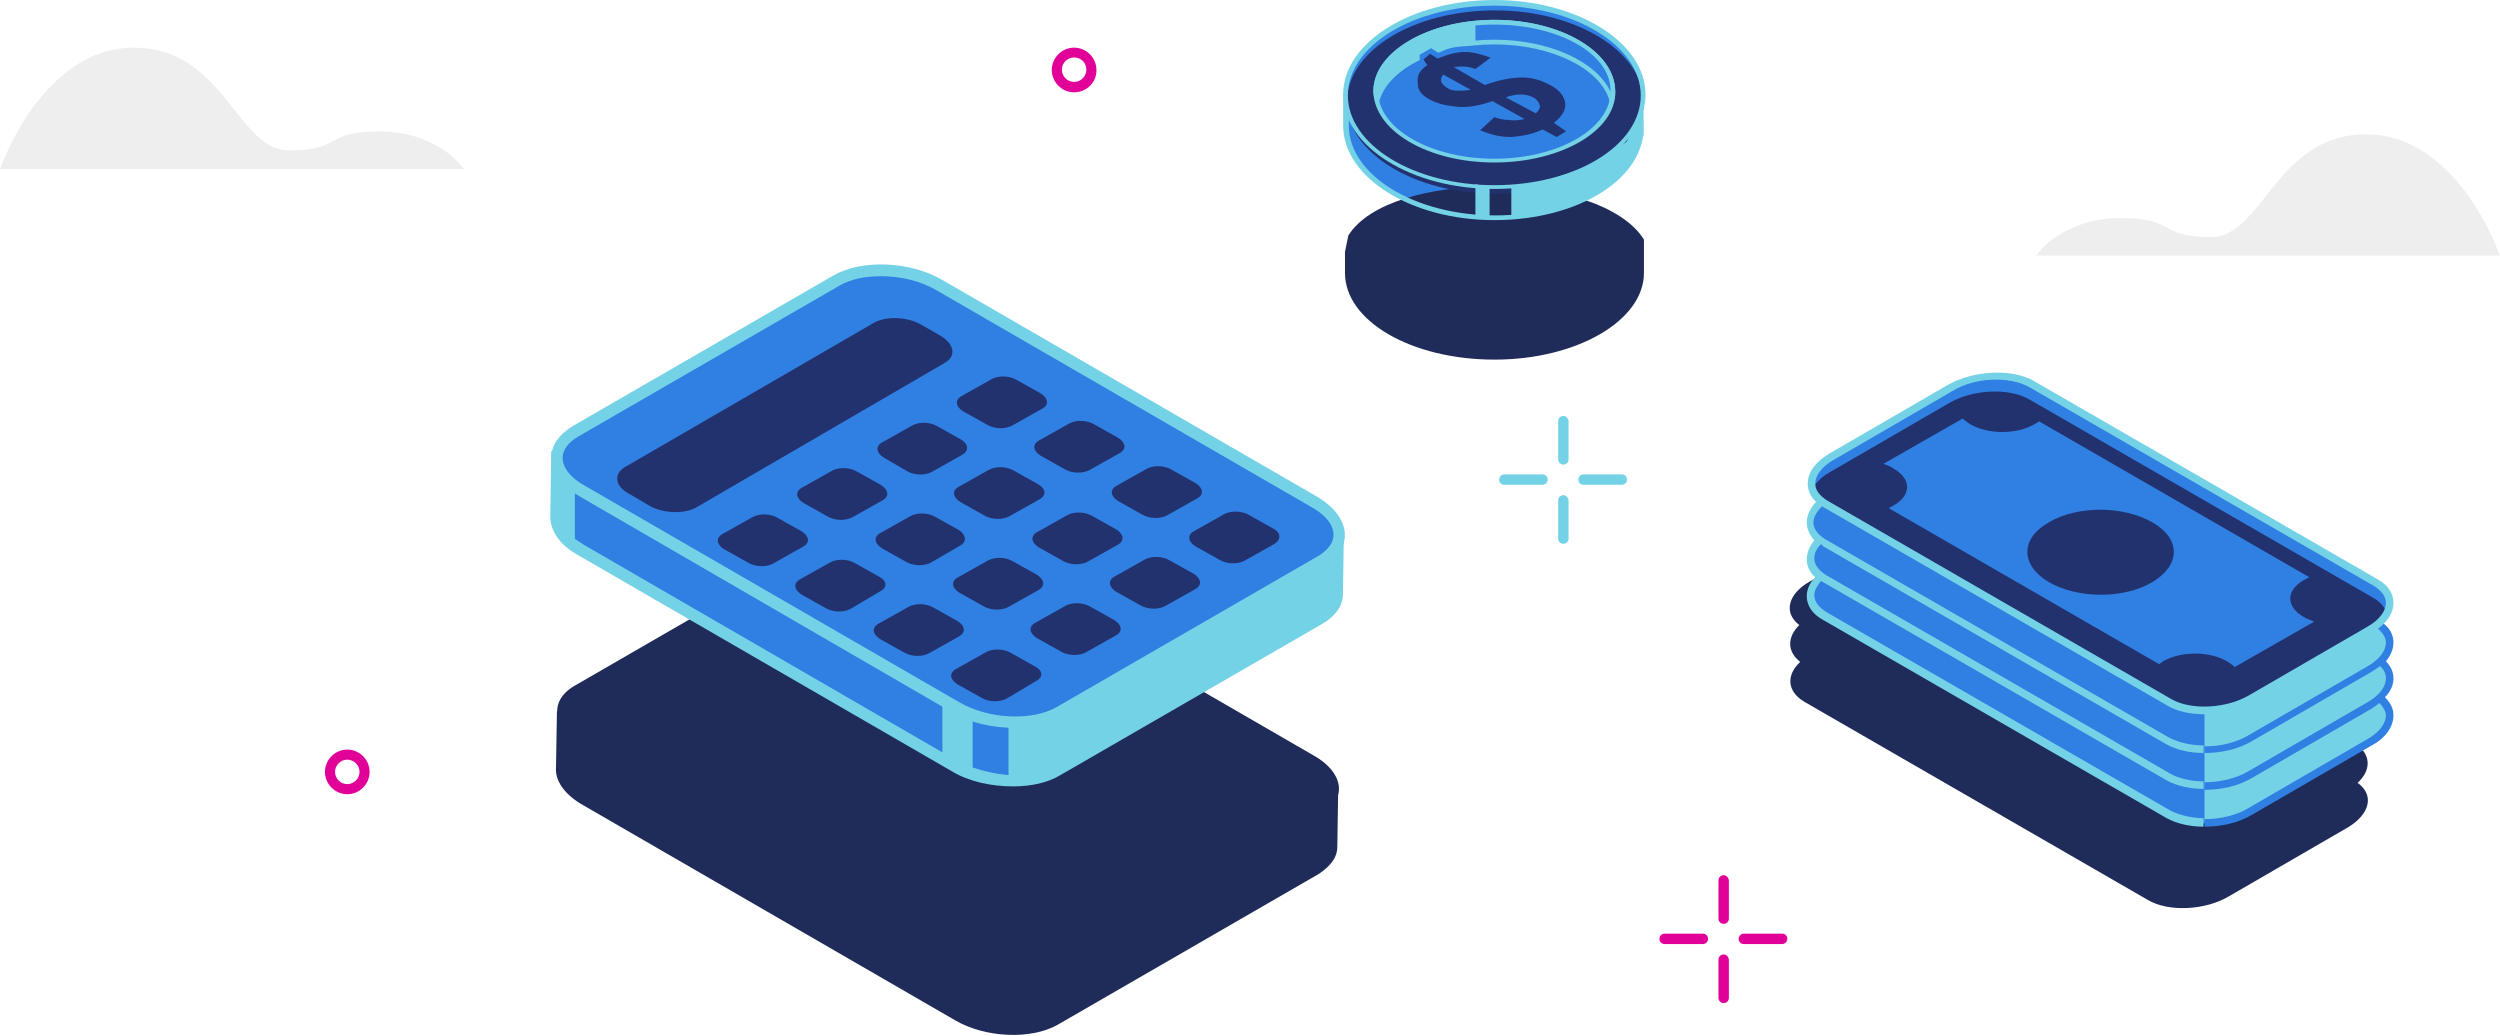<svg xmlns="http://www.w3.org/2000/svg" fill="none" height="239" viewBox="0 0 577 239" width="577"><path d="m308.65 195.52.218-14.173-20.06-1.963-72.175-41.647c-6.977-4.143-17.662-4.579-23.767-1.091l-49.715 28.783-14.61-1.308-.218 13.083c-.218 2.834 1.745 5.887 5.67 8.286l86.347 49.933c6.978 4.143 17.662 4.579 23.768 1.09l60.399-34.888c2.835-1.962 4.143-3.925 4.143-6.105z" fill="#1f2c59"></path><path d="m304.943 187.888-60.399 34.888c-6.106 3.489-16.79 3.053-23.768-1.09l-86.347-49.716c-6.978-4.142-7.85-10.248-1.745-13.737l60.4-34.888c6.105-3.488 16.79-3.052 23.767 1.091l86.348 49.933c6.978 3.925 7.85 10.03 1.744 13.519z" fill="#1f2c59"></path><path d="m544.138 180.677c3.053-2.835 3.053-6.106.218-8.504 3.271-3.053 2.835-6.76-1.09-8.94l-79.37-45.791c-4.797-2.835-13.301-2.398-18.753.872l-27.474 15.918c-5.015 2.835-6.105 7.196-2.398 10.03-2.835 2.835-2.835 6.106.218 8.504-3.271 3.053-3.053 6.76.872 9.158l79.37 45.791c4.797 2.834 13.301 2.398 18.752-.872l27.475-15.918c5.015-3.053 6.105-7.414 2.18-10.248z" fill="#1f2c59"></path><path d="m0 39h107l-.819-1.061c-.233-.295-6.197-7.604-18.535-7.604-6.607 0-8.77 1.12-10.817 2.24-2.046 1.061-3.917 2.122-10.174 2.122-5.145 0-8.595-4.362-12.571-9.373-5.321-6.72-11.343-14.324-23.271-14.324-4.795 0-9.355 1.415-13.623 4.303-3.391 2.24-6.549 5.423-9.472 9.314-4.911 6.661-7.25 13.263-7.367 13.558z" fill="#eee"></path><path d="m577 59h-107l.819-1.061c.233-.295 6.197-7.604 18.535-7.604 6.607 0 8.77 1.12 10.816 2.24 2.047 1.061 3.918 2.122 10.174 2.122 5.146 0 8.595-4.362 12.571-9.373 5.321-6.72 11.343-14.324 23.271-14.324 4.795 0 9.356 1.415 13.624 4.303 3.391 2.24 6.548 5.423 9.472 9.314 4.911 6.661 7.25 13.263 7.367 13.558z" fill="#eee"></path><path d="m549.138 161.144c3.053-2.834 3.053-6.105.218-8.504 3.271-3.052 2.835-6.759-1.09-8.94l-79.37-45.79c-4.797-2.835-13.301-2.398-18.753.872l-27.474 15.918c-5.015 2.834-6.105 7.195-2.398 10.03-2.835 2.835-2.835 6.105.218 8.504-3.271 3.053-3.053 6.76.872 9.158l79.37 45.79c4.797 2.835 13.301 2.399 18.752-.872l27.474-15.917c5.016-3.053 6.106-7.414 2.181-10.249z" fill="#307fe2"></path><path d="m549.138 160.926c3.053-2.834 3.053-6.105.218-8.504 3.271-3.052 2.835-6.759-1.09-8.94l-2.835-1.744-36.632 22.241v25.73c3.707 0 7.632-.872 10.684-2.617l27.475-15.917c5.015-3.053 6.105-7.414 2.18-10.249z" fill="#74d2e7"></path><path d="m546.521 170.52-27.474 15.918c-2.834 1.744-6.541 2.617-10.248 2.617v1.744c3.925 0 7.85-.872 11.12-2.835l27.475-15.917c3.27-1.745 5.015-4.361 5.015-6.978 0-1.526-.654-2.835-1.963-4.143 1.309-1.308 1.963-2.835 1.963-4.361s-.654-2.835-1.745-3.925c1.091-1.308 1.745-2.834 1.745-4.361 0-1.744-.872-3.489-2.617-4.579-.436.436-.872.872-1.308 1.09 1.308 1.091 2.18 2.181 2.18 3.489 0 1.963-1.526 3.925-4.143 5.451l-27.474 15.918c-2.834 1.745-6.541 2.617-10.248 2.617v1.526c3.925 0 7.85-.872 11.12-2.835l27.475-15.917c.654-.436 1.308-.872 1.962-1.309.872.873 1.308 1.745 1.308 2.835 0 1.963-1.526 3.925-4.143 5.451l-27.474 15.918c-2.834 1.744-6.759 2.617-10.248 2.617v1.744c3.925 0 7.85-.872 11.12-2.835l27.475-15.917c.654-.436 1.308-.872 1.744-1.309.872.873 1.526 1.963 1.526 2.835 0 1.963-1.526 3.925-4.143 5.451z" fill="#307fe2"></path><path d="m508.799 188.837c-2.835 0-5.669-.654-7.85-1.745l-79.37-45.79c-1.744-1.09-2.835-2.399-2.835-3.925 0-1.09.654-2.181 1.527-3.271.218 0 .218.218.436.218l79.37 45.791c2.398 1.308 5.451 1.962 8.504 1.962v-1.744c-2.835 0-5.67-.654-7.632-1.745l-79.37-45.79c-1.744-1.09-2.835-2.399-2.835-3.925 0-1.09.436-2.18 1.527-3.271.218.218.436.218.436.436l79.37 45.791c2.398 1.308 5.451 1.962 8.504 1.962v-1.744c-2.835 0-5.67-.654-7.85-1.744l-79.37-45.791c-1.745-1.09-2.835-2.398-2.835-3.925 0-1.308.872-2.616 2.181-3.925-.436-.218-1.091-.654-1.309-1.09-1.526 1.526-2.398 3.271-2.398 5.015 0 1.527.654 2.835 1.744 4.143-1.09 1.308-1.744 2.835-1.744 4.361s.654 3.053 1.962 4.143c-1.308 1.308-1.962 2.835-1.962 4.361 0 2.181 1.308 4.143 3.707 5.451l79.37 45.791c2.398 1.308 5.451 1.962 8.504 1.962v-1.962z" fill="#74d2e7"></path><path d="m500.731 162.017-79.37-45.791c-4.797-2.835-4.143-7.632 1.308-10.902l27.475-15.918c5.451-3.271 13.955-3.489 18.752-.872l79.37 45.79c4.797 2.835 4.143 7.632-1.308 10.903l-27.475 15.917c-5.669 3.271-13.955 3.707-18.752.873z" fill="#307fe2"></path><path d="m547.83 138.031-79.37-45.79c-4.797-2.835-13.301-2.398-18.752.872l-27.475 15.918c-1.962 1.09-3.27 2.616-4.143 3.924.436 1.309 1.309 2.617 3.053 3.489l79.37 45.791c4.797 2.834 13.301 2.398 18.752-.873l27.475-15.917c1.962-1.09 3.27-2.617 4.143-3.925-.436-1.308-1.527-2.617-3.053-3.489z" fill="#22326e"></path><path d="m508.799 164.851c-3.271 0-6.324-.654-8.504-1.962l-79.37-45.791c-2.399-1.308-3.707-3.27-3.707-5.451 0-2.617 1.744-5.015 5.015-6.978l27.474-15.917c5.888-3.271 14.61-3.707 19.625-.872l79.37 45.79c2.399 1.308 3.707 3.271 3.707 5.451 0 2.617-1.745 5.015-5.015 6.978l-27.475 15.918c-3.27 1.744-7.195 2.834-11.12 2.834zm-7.632-3.489c4.579 2.617 12.647 2.181 17.88-.872l27.475-15.917c2.616-1.527 4.142-3.489 4.142-5.452 0-1.526-1.09-2.834-2.834-3.925l-79.37-45.79c-4.579-2.617-12.647-2.399-17.88.872l-27.475 15.918c-2.616 1.526-4.143 3.489-4.143 5.451 0 1.526 1.091 2.835 2.835 3.925z" fill="#74d2e7"></path><path d="m531.694 142.392c-4.143-2.398-4.143-6.105 0-8.504.436-.218.872-.436 1.308-.654l-62.362-35.978c-.436.218-.654.436-1.09.654-4.143 2.399-10.684 2.399-14.827 0-.655-.436-1.309-.872-1.745-1.308l-18.316 10.466c.872.218 1.744.654 2.399 1.09 4.142 2.399 4.142 6.106 0 8.504-.437.218-.873.436-1.091.655l62.363 35.978c.218-.218.654-.436.872-.654 4.143-2.399 10.684-2.399 14.827 0 .654.436 1.308.872 1.744 1.308l18.317-10.467c-.873-.436-1.745-.654-2.399-1.09z" fill="#307fe2"></path><path d="m496.806 131.054c-6.541 3.925-17.226 3.925-23.985 0-6.542-3.925-6.542-10.031 0-13.738 6.541-3.924 17.226-3.924 23.985 0 6.542 3.707 6.542 10.031 0 13.738z" fill="#307fe2"></path><path d="m496.806 134.324c-6.541 3.925-17.226 3.925-23.985 0-6.542-3.925-6.542-10.03 0-13.737 6.541-3.925 17.226-3.925 23.985 0 6.542 3.707 6.542 9.812 0 13.737z" fill="#22326e"></path><path d="m356.024 109.484h-8.824c-.635 0-1.2.494-1.2 1.2s.494 1.2 1.2 1.2h8.824c.636 0 1.2-.494 1.2-1.2s-.564-1.2-1.2-1.2z" fill="#74d2e7"></path><path d="m374.308 109.484h-8.824c-.636 0-1.2.494-1.2 1.2s.494 1.2 1.2 1.2h8.824c.635 0 1.2-.494 1.2-1.2s-.494-1.2-1.2-1.2z" fill="#74d2e7"></path><path d="m360.824 114.284c-.635 0-1.2.494-1.2 1.2v8.824c0 .635.495 1.2 1.2 1.2.636 0 1.201-.494 1.201-1.2v-8.824c-.071-.636-.565-1.2-1.201-1.2z" fill="#74d2e7"></path><path d="m360.824 96c-.635 0-1.2.494-1.2 1.2v8.824c0 .636.495 1.2 1.2 1.2.636 0 1.201-.494 1.201-1.2v-8.824c-.071-.635-.565-1.2-1.201-1.2z" fill="#74d2e7"></path><path d="m393.024 215.484h-8.824c-.635 0-1.2.494-1.2 1.2s.494 1.2 1.2 1.2h8.824c.636 0 1.2-.494 1.2-1.2s-.564-1.2-1.2-1.2z" fill="#e10098"></path><path d="m411.308 215.484h-8.824c-.636 0-1.2.494-1.2 1.2s.494 1.2 1.2 1.2h8.824c.635 0 1.2-.494 1.2-1.2s-.494-1.2-1.2-1.2z" fill="#e10098"></path><path d="m397.824 220.284c-.635 0-1.2.494-1.2 1.2v8.824c0 .635.495 1.2 1.2 1.2.636 0 1.201-.494 1.201-1.2v-8.824c-.071-.636-.565-1.2-1.201-1.2z" fill="#e10098"></path><path d="m397.824 202c-.635 0-1.2.494-1.2 1.2v8.824c0 .636.495 1.2 1.2 1.2.636 0 1.201-.494 1.201-1.2v-8.824c-.071-.635-.565-1.2-1.201-1.2z" fill="#e10098"></path><path d="m80.153 183.307c-2.824 0-5.153-2.33-5.153-5.154 0-2.823 2.33-5.153 5.153-5.153 2.824 0 5.153 2.33 5.153 5.153 0 2.824-2.329 5.154-5.153 5.154zm0-7.977c-1.553 0-2.824 1.27-2.824 2.823s1.271 2.824 2.824 2.824c1.553 0 2.824-1.271 2.824-2.824s-1.271-2.823-2.824-2.823z" fill="#e10098"></path><path d="m247.904 21.307c-2.824 0-5.153-2.33-5.153-5.153s2.329-5.153 5.153-5.153 5.153 2.33 5.153 5.153c.071 2.824-2.259 5.153-5.153 5.153zm0-8.048c-1.553 0-2.824 1.271-2.824 2.824 0 1.553 1.271 2.824 2.824 2.824s2.824-1.271 2.824-2.824c0-1.553-1.2-2.824-2.824-2.824z" fill="#e10098"></path><path d="m377.159 22.023c-4.797-8.286-17.444-13.955-32.271-13.955s-27.474 5.887-32.271 13.955h-1.963v7.196c0 11.775 15.264 21.151 34.234 21.151s34.234-9.594 34.234-21.151v-7.196z" fill="#307fe2"></path><path d="m379.421 55.293c-4.834-7.835-19.557-12.293-34.5-12.293s-28.893 3.718-33.727 11.347l-.773 3.782v4.871c0 11.134 15.382 20 34.5 20s34.5-9.072 34.5-20v-6.804z" fill="#1f2c59"></path><path d="m344.888 50.806c-19.188 0-34.888-9.812-34.888-21.805v-7.632h2.18c5.016-8.504 18.099-13.955 32.49-13.955s27.474 5.669 32.489 13.955h2.181v7.632c.436 12.211-15.046 21.805-34.452 21.805zm-33.58-28.346v6.542c0 11.339 15.046 20.715 33.798 20.715s33.798-9.158 33.798-20.715v-6.542h-1.745l-.218-.218c-5.015-8.286-17.662-13.737-32.053-13.737-14.173 0-27.038 5.451-31.835 13.737l-.218.218z" fill="#74d2e7"></path><path d="m344.888 43.174c18.907 0 34.234-9.47 34.234-21.151 0-11.681-15.327-21.151-34.234-21.151s-34.234 9.47-34.234 21.151c0 11.681 15.327 21.151 34.234 21.151z" fill="#307fe2"></path><path d="m379.34 23.549c0 11.775-15.264 21.151-34.234 21.151s-34.234-9.594-34.234-21.151c0-11.775 15.264-21.151 34.234-21.151 18.752 0 34.234 9.594 34.234 21.151z" fill="#22326e"></path><path d="m344.888 43.61c-19.188 0-34.888-9.812-34.888-21.805 0-11.993 15.7-21.805 34.888-21.805s34.888 9.812 34.888 21.805c0 12.211-15.482 21.805-34.888 21.805zm0-42.302c-18.534 0-33.798 9.158-33.798 20.715 0 11.339 15.046 20.715 33.798 20.715s33.798-9.158 33.798-20.715c0-11.339-15.046-20.715-33.798-20.715z" fill="#74d2e7"></path><path d="m344.888 36.85c15.173 0 27.474-7.127 27.474-15.918 0-8.791-12.301-15.918-27.474-15.918-15.174 0-27.474 7.127-27.474 15.918 0 8.791 12.3 15.918 27.474 15.918z" fill="#307fe2"></path><path d="m344.888 37.505c-15.482 0-27.91-7.414-27.91-16.572 0-8.94 12.646-16.354 27.91-16.354 15.481 0 27.91 7.414 27.91 16.572.218 8.94-12.429 16.354-27.91 16.354zm0-31.835c-14.827 0-26.82 6.978-26.82 15.482 0 8.504 11.993 15.482 26.82 15.482s26.82-6.978 26.82-15.482c.218-8.722-11.993-15.482-26.82-15.482z" fill="#74d2e7"></path><path d="m344.888 5.015c-15.046 0-27.474 7.196-27.474 15.918 0 .872.218 1.526.218 2.398 1.962-7.632 13.301-13.519 27.038-13.519s25.076 5.887 27.038 13.519c.218-.654.218-1.526.218-2.398.436-8.722-11.775-15.918-27.038-15.918z" fill="#307fe2"></path><path d="m371.708 24.422-.218-1.09c-1.962-7.414-13.301-13.083-26.602-13.083s-24.64 5.669-26.602 13.301l-.218 1.308-.654-1.308c-.218-.872-.436-1.744-.436-2.398 0-9.158 12.646-16.572 27.91-16.572 15.481 0 27.91 7.414 27.91 16.572 0 .654 0 1.526-.436 2.398zm-26.82-18.752c-14.827 0-26.82 6.978-26.82 15.482 3.271-6.978 14.173-11.993 26.82-11.993s23.549 5.015 26.82 11.993c.218-8.722-11.993-15.482-26.82-15.482z" fill="#74d2e7"></path><path d="m340.527 5.451v4.579l-7.632 1.308-7.632 3.271-5.451 4.797-1.962 3.925-.218-3.925 2.18-4.797 4.143-3.925 6.76-3.271 8.504-1.962z" fill="#74d2e7"></path><path d="m359.497 29.001c1.091-1.09 1.527-2.18 1.745-3.053v-3.053l-2.181-.872c-.436-.436-.872-.654-1.526-.872-1.745-1.09-3.707-1.744-6.106-1.744-2.18 0-5.233.436-8.722 1.744l-6.977-3.925c1.526-.436 3.271-.218 5.015.436l3.925-3.053v-2.835l-5.015 1.526c-.436 0-.872 0-1.527 0-2.18 0-4.361.654-6.323 1.526l-.872-.436.436-.218v-1.308l-3.707-.218v4.361l1.308-.872.654.218c-.654.436-1.09.872-1.308 1.308-.654-.218-1.09-.436-1.09-.436v3.271c.218 1.526 1.09 2.835 3.053 3.707 1.962 1.09 4.143 1.744 6.541 1.744 2.399.218 5.015-.218 8.068-1.308l7.414 4.143c-.873.218-1.963.218-3.271.218-.654 0-1.526-.218-2.181-.436l.218-.654-5.451.436v2.835c2.617 1.09 5.233 1.526 7.85 1.526s5.015-.654 7.196-1.744l3.27 1.744 2.617-1.526v-2.835zm-23.113-6.542c-.872 0-1.744-.218-2.399-.654-.654-.436-1.09-.872-1.308-1.308-.218-.654 0-1.09.436-1.744l6.106 3.489c-.873 0-1.963.218-2.835.218zm18.316 5.233-6.977-3.925c1.308-.436 2.616-.654 3.488-.654 1.091 0 1.963.218 2.835.654s1.308 1.09 1.526 1.744c.218.872-.218 1.526-.872 2.18z" fill="#307fe2"></path><path d="m351.865 26.166-7.413-4.143c-3.053 1.09-5.67 1.526-8.068 1.308-2.399-.218-4.579-.654-6.542-1.744-1.962-1.09-3.052-2.399-3.052-3.707-.218-1.526.654-2.835 2.616-4.143l-1.744-1.09 2.616-1.526 1.745 1.09c1.962-1.09 4.143-1.526 6.323-1.526 2.181 0 4.361.218 6.324 1.09l-3.925 3.053c-1.745-.654-3.271-.654-5.015-.436l6.977 3.925c3.489-1.308 6.542-1.744 8.722-1.744 2.181 0 4.361.654 6.324 1.744 2.18 1.09 3.27 2.617 3.489 4.143.218 1.526-.655 3.053-2.617 4.579l3.271 1.962-2.617 1.526-3.053-1.962c-2.18 1.09-4.579 1.526-7.195 1.744-2.617 0-5.233-.436-7.85-1.526l4.143-3.053c1.09.436 2.398.654 3.489.654 1.09.218 2.18 0 3.052-.218zm-18.534-10.248c-.436.436-.654 1.09-.436 1.744.218.654.654 1.09 1.308 1.526.655.436 1.309.654 2.399.654.872 0 1.962 0 3.053-.218zm21.369 8.94c.654-.654 1.09-1.308.872-1.962-.218-.654-.654-1.308-1.526-1.744s-1.745-.654-2.835-.654-2.18.218-3.489.654z" fill="#307fe2"></path><path d="m351.865 27.474-7.413-4.143c-3.053 1.09-5.67 1.526-8.068 1.308-2.399-.218-4.579-.654-6.542-1.744-1.962-1.09-2.616-2.18-2.616-3.707-.218-1.526.218-2.835 2.18-4.143l-.872-1.308 1.526-1.308 1.745 1.09c2.18-.872 4.143-1.526 6.323-1.526 2.181 0 3.925.654 5.888 1.308l-3.489 2.617c-1.745-.654-3.271-.654-5.015-.436l7.195 4.143c3.489-1.308 6.542-1.744 8.722-1.744 2.181 0 4.361.654 6.324 1.744 2.18 1.09 3.271 2.617 3.489 4.143.218 1.526-.655 3.053-2.617 4.579l2.835 1.962-2.181 1.308-3.271-1.744c-2.18 1.09-4.579 1.526-7.195 1.744-2.617 0-4.361-.436-7.196-1.526l3.271-3.053c1.09.436 2.398.654 3.489.654 1.308.218 2.398 0 3.488-.218zm-18.752-10.248c-.436.436-.654 1.09-.436 1.744.218.436.654.872 1.308 1.308.655.436 1.309.654 2.399.654.872 0 1.962 0 3.053-.218zm21.369 8.94c.654-.654 1.09-1.308.872-1.962-.218-.654-.654-1.308-1.526-1.744s-1.744-.654-2.835-.654c-1.09 0-2.18.218-3.489.654z" fill="#22326e"></path><path d="m348.813 42.956v7.414l8.068-1.308 7.85-2.398 8.286-5.233 4.797-6.105 1.526-4.143-.218-5.887-3.707 7.414-7.632 5.233-11.556 4.143z" fill="#74d2e7"></path><path d="m343.798 43.174v7.196l-3.271-.218v-7.632z" fill="#74d2e7"></path><path d="m308.65 137.018.218-14.174-20.06-1.962-72.175-41.648c-6.977-4.143-17.662-4.579-23.767-1.09l-49.715 28.783-14.61-1.309-.218 13.083c-.218 2.835 1.745 5.888 5.67 8.286l86.347 49.934c6.978 4.143 17.662 4.579 23.768 1.09l60.399-34.888c2.835-1.962 4.143-3.925 4.143-6.105z" fill="#307fe2"></path><path d="m289.026 119.574-71.957-41.43c-7.413-4.361-18.534-4.797-25.075-1.09l-49.28 28.565-15.481-1.527-.218 14.609c-.218 3.489 1.962 6.978 6.323 9.377l86.348 49.933c3.925 2.399 9.158 3.489 14.173 3.489 4.143 0 8.068-.872 10.903-2.617l60.4-34.888c3.052-1.744 4.797-4.143 4.797-6.977l.218-15.264zm-64.543 57.565v-11.775l-6.977-3.925v12.211l-82.859-47.971c-.655-.436-1.309-.872-1.963-1.308v-11.993l-2.834-2.398v-2.835l13.519 1.308 50.151-29c5.669-3.271 15.7-2.835 22.459 1.09l72.175 41.647.218.218 19.406 1.745v2.834l-61.708 37.941-8.286 1.744h-5.015v12.211c-2.835-.218-5.669-.872-8.286-1.744z" fill="#74d2e7"></path><path d="m304.943 129.386-60.399 34.888c-6.106 3.489-16.79 3.053-23.768-1.09l-86.347-49.715c-6.978-4.143-7.85-10.249-1.745-13.738l60.4-34.888c6.105-3.489 16.79-3.053 23.767 1.09l86.348 49.933c6.978 3.925 7.85 10.03 1.744 13.519z" fill="#307fe2"></path><path d="m234.077 167.981c-5.015 0-10.03-1.09-14.173-3.489l-86.13-49.933c-4.143-2.399-6.541-5.67-6.541-8.94 0-2.835 1.744-5.234 4.797-7.196l60.4-34.888c6.541-3.707 17.662-3.271 25.076 1.09l86.347 49.934c4.143 2.398 6.542 5.669 6.542 8.94 0 2.834-1.745 5.233-4.797 7.195l-60.4 34.888c-3.053 1.527-6.978 2.399-11.121 2.399zm-30.745-104.228c-3.707 0-6.977.654-9.594 2.18l-60.4 34.888c-2.18 1.309-3.488 3.053-3.488 4.798 0 2.398 1.962 4.797 5.233 6.541l86.347 49.933c6.76 3.925 16.79 4.361 22.46 1.091l60.399-34.888c2.181-1.309 3.489-3.053 3.489-4.797 0-2.399-1.962-4.797-5.233-6.542l-86.348-49.933c-3.707-2.18-8.286-3.271-12.865-3.271z" fill="#74d2e7"></path><g fill="#22326e"><path d="m217.942 83.814-57.347 33.361c-2.835 1.527-7.632 1.309-10.685-.436l-4.797-2.835c-3.271-1.744-3.489-4.579-.872-6.105l57.565-33.361c2.835-1.526 7.632-1.308 10.684.436l4.58 2.617c3.27 1.962 3.706 4.797.872 6.323z"></path><path d="m185.452 126.115-6.978 3.925c-1.526.872-4.142.872-5.887-.218l-5.451-3.053c-1.745-1.09-1.963-2.616-.436-3.489l6.977-3.925c1.527-.872 4.143-.872 5.888.219l5.451 3.052c1.744 1.09 1.962 2.617.436 3.489z"></path><path d="m203.768 115.431-6.977 3.925c-1.527.872-4.143.872-5.888-.218l-5.451-3.053c-1.744-1.09-1.962-2.617-.436-3.489l6.978-3.925c1.526-.872 4.143-.872 5.887.218l5.451 3.053c1.745 1.09 1.963 2.617.436 3.489z"></path><path d="m222.085 104.964-6.978 3.925c-1.526.872-4.143.872-5.887-.218l-5.233-3.052c-1.745-1.091-1.963-2.617-.436-3.489l6.977-3.925c1.526-.872 4.143-.872 5.887.218l5.452 3.053c1.744 1.09 1.744 2.616.218 3.488z"></path><path d="m240.619 94.28-6.978 3.925c-1.526.872-4.142.872-5.887-.218l-5.451-3.053c-1.745-1.09-1.963-2.617-.436-3.489l6.977-3.925c1.527-.872 4.143-.872 5.888.218l5.451 3.053c1.744 1.09 1.962 2.617.436 3.489z"></path><path d="m203.332 136.364-6.977 4.142c-1.527.873-4.143.873-5.888-.218l-5.451-3.052c-1.744-1.091-1.962-2.617-.436-3.489l6.978-3.925c1.526-.872 4.143-.872 5.887.218l5.451 3.053c1.745.872 1.963 2.398.436 3.271z"></path><path d="m221.648 125.897-6.759 3.925c-1.526.872-4.143.872-5.887-.218l-5.452-3.053c-1.744-1.09-1.962-2.616-.436-3.488l6.978-3.925c1.526-.872 4.143-.872 5.887.218l5.451 3.052c1.527 1.091 1.745 2.617.218 3.489z"></path><path d="m239.965 115.213-6.978 3.925c-1.526.872-4.143.872-5.887-.218l-5.452-3.053c-1.744-1.09-1.962-2.617-.436-3.489l6.978-3.925c1.526-.872 4.143-.872 5.887.218l5.451 3.053c1.963 1.09 1.963 2.616.437 3.489z"></path><path d="m258.499 104.528-6.978 3.925c-1.526.872-4.143.872-5.887-.218l-5.451-3.052c-1.745-1.091-1.963-2.617-.437-3.489l6.978-3.925c1.526-.872 4.143-.872 5.887.218l5.452 3.053c1.744 1.09 1.962 2.616.436 3.488z"></path><path d="m221.43 146.83-6.977 3.925c-1.527.872-4.143.872-5.888-.218l-5.451-3.053c-1.744-1.09-1.962-2.617-.436-3.489l6.978-3.925c1.526-.872 4.143-.872 5.887.218l5.451 3.053c1.745 1.09 1.963 2.617.436 3.489z"></path><path d="m239.747 136.146-6.978 3.924c-1.526.873-4.143.873-5.887-.218l-5.452-3.052c-1.744-1.091-1.962-2.617-.436-3.489l6.978-3.925c1.526-.872 4.143-.872 5.887.218l5.451 3.053c1.745 1.09 1.963 2.616.437 3.489z"></path><path d="m258.063 125.679-6.978 3.925c-1.526.872-4.143.872-5.887-.218l-5.451-3.053c-1.745-1.09-1.963-2.616-.436-3.488l6.977-3.925c1.526-.873 4.143-.872 5.887.218l5.452 3.052c1.744 1.091 1.962 2.617.436 3.489z"></path><path d="m276.379 114.995-6.978 3.925c-1.526.872-4.143.872-5.887-.218l-5.451-3.053c-1.745-1.09-1.963-2.617-.436-3.489l6.977-3.925c1.527-.872 4.143-.872 5.888.218l5.451 3.053c1.744 1.09 1.962 2.616.436 3.489z"></path><path d="m239.31 157.078-6.977 4.143c-1.526.873-4.143.873-5.887-.218l-5.452-3.052c-1.744-1.091-1.962-2.617-.436-3.489l6.978-3.925c1.526-.872 4.143-.872 5.887.218l5.451 3.053c1.745.872 1.963 2.398.436 3.27z"></path><path d="m257.627 146.612-6.978 3.925c-1.526.872-4.143.872-5.887-.218l-5.452-3.053c-1.744-1.09-1.962-2.617-.436-3.489l6.978-3.925c1.526-.872 4.143-.872 5.887.218l5.451 3.053c1.745 1.09 1.963 2.617.437 3.489z"></path><path d="m275.943 135.927-6.978 3.925c-1.526.872-4.143.872-5.887-.218l-5.452-3.053c-1.744-1.09-1.962-2.616-.436-3.488l6.978-3.925c1.526-.872 4.143-.872 5.887.218l5.452 3.052c1.744 1.091 1.962 2.617.436 3.489z"></path><path d="m294.259 125.461-6.978 3.925c-1.526.872-4.143.872-5.887-.218l-5.451-3.053c-1.745-1.09-1.963-2.616-.436-3.488l6.977-3.925c1.526-.873 4.143-.873 5.887.218l5.452 3.052c1.744.873 1.962 2.399.436 3.489z"></path></g></svg>